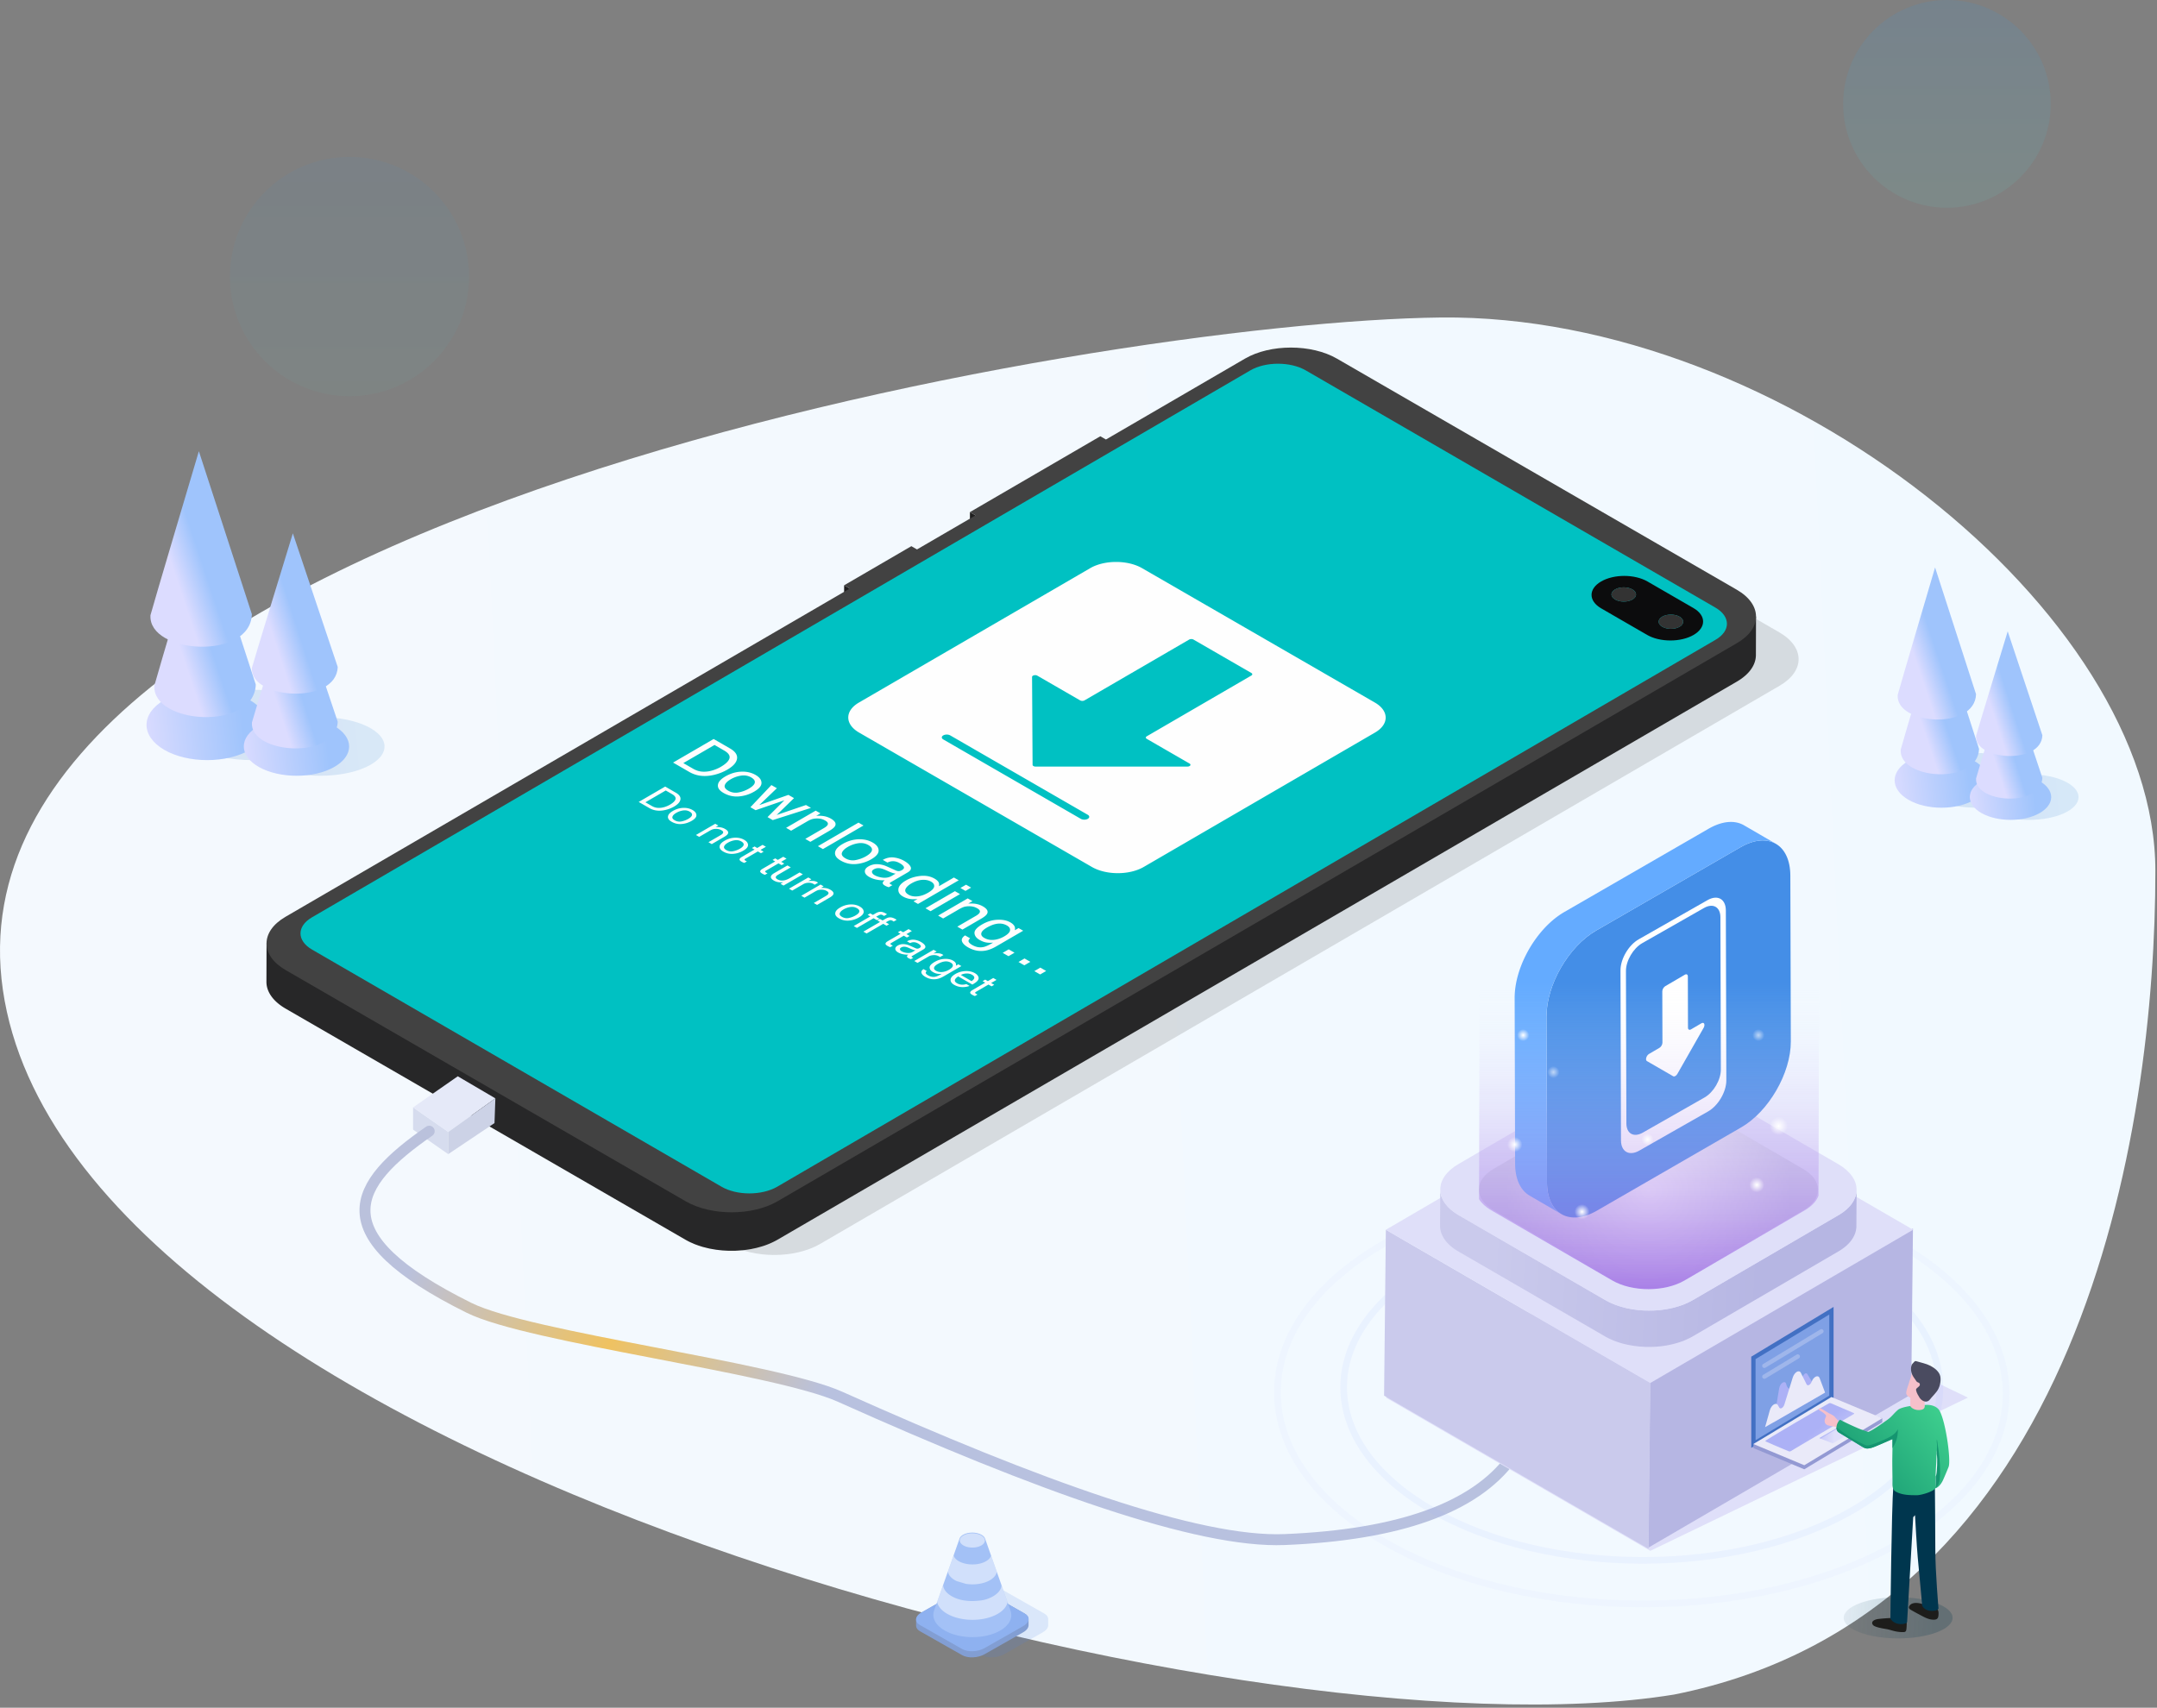 <svg width="591" height="468" xmlns="http://www.w3.org/2000/svg"><rect width="100%" height="100%" fill="#808080" stroke="none"/><defs><linearGradient x1="88.151%" y1="52.678%" x2="0%" y2="50%" id="a"><stop stop-color="#F4F9FE" offset="0%"/><stop stop-color="#F1F9FF" offset="100%"/></linearGradient><linearGradient x1="50%" y1="100%" x2="50%" y2="0%" id="b"><stop stop-color="#68E0CF" offset="0%"/><stop stop-color="#209CFF" offset="100%"/></linearGradient><linearGradient x1="50%" y1="100%" x2="50%" y2="0%" id="c"><stop stop-color="#68E0CF" offset="0%"/><stop stop-color="#209CFF" offset="100%"/></linearGradient><linearGradient x1="4.898%" y1="45.723%" x2="44.108%" y2="52.154%" id="d"><stop stop-color="#BAC1DC" offset="0%"/><stop stop-color="#EFC261" offset="49.569%"/><stop stop-color="#B8C1DF" offset="100%"/></linearGradient><linearGradient x1="12.068%" y1="48.778%" x2="77.194%" y2="50%" id="e"><stop stop-color="#CACAEC" offset="0%"/><stop stop-color="#B6B6E3" offset="100%"/></linearGradient><linearGradient x1="50%" y1="16.667%" x2="50%" y2="100%" id="g"><stop stop-color="#F2F9FF" stop-opacity="0" offset="0%"/><stop stop-color="#8F52E2" stop-opacity=".685" offset="100%"/></linearGradient><linearGradient x1="50%" y1="-82.969%" x2="50%" y2="46.174%" id="k"><stop stop-color="#BFBFD8" offset="0%"/><stop stop-color="#9399D3" offset="100%"/></linearGradient><linearGradient x1="46.626%" y1="49.985%" x2="-54.887%" y2="49.648%" id="l"><stop stop-color="#DFDFFB" offset="0%"/><stop stop-color="#ACB1F6" offset="100%"/></linearGradient><linearGradient x1="50.001%" y1="-180.922%" x2="50.001%" y2="121.427%" id="m"><stop stop-color="#DFDFFB" offset="0%"/><stop stop-color="#ACB1F6" offset="100%"/></linearGradient><linearGradient x1="125.883%" y1="97.835%" x2="57.057%" y2="54.456%" id="n"><stop stop-color="#DFDFFB" offset="0%"/><stop stop-color="#ACB1F6" offset="100%"/></linearGradient><linearGradient x1="138.932%" y1="50%" x2="17.286%" y2="52.25%" id="o"><stop stop-color="#00364E" stop-opacity="0" offset="0%"/><stop stop-color="#00364E" stop-opacity=".334" offset="100%"/></linearGradient><linearGradient x1="100%" y1="82.104%" x2="0%" y2="17.896%" id="p"><stop stop-color="#159570" offset="0%"/><stop stop-color="#3ECF8E" offset="100%"/></linearGradient><linearGradient x1="77.364%" y1="52.212%" x2="0%" y2="55.11%" id="q"><stop stop-color="#67A3DE" offset="0%"/><stop stop-color="#497AC7" offset="100%"/></linearGradient><linearGradient x1="77.364%" y1="52.402%" x2="0%" y2="55.549%" id="r"><stop stop-color="#67A3DE" offset="0%"/><stop stop-color="#497AC7" offset="100%"/></linearGradient><linearGradient x1="0%" y1="58.338%" x2="77.364%" y2="53.609%" id="s"><stop stop-color="#DCDCFF" offset="0%"/><stop stop-color="#9FC4FC" offset="100%"/></linearGradient><linearGradient x1="0%" y1="57.633%" x2="77.364%" y2="53.304%" id="t"><stop stop-color="#DCDCFF" offset="0%"/><stop stop-color="#9FC4FC" offset="100%"/></linearGradient><linearGradient x1="36.545%" y1="74.613%" x2="57.364%" y2="60.652%" id="u"><stop stop-color="#DCDCFF" offset="0%"/><stop stop-color="#9FC4FC" offset="100%"/></linearGradient><linearGradient x1="35.673%" y1="74.613%" x2="57.841%" y2="60.652%" id="v"><stop stop-color="#DCDCFF" offset="0%"/><stop stop-color="#9FC4FC" offset="100%"/></linearGradient><linearGradient x1="77.364%" y1="52.241%" x2="0%" y2="55.177%" id="w"><stop stop-color="#67A3DE" offset="0%"/><stop stop-color="#497AC7" offset="100%"/></linearGradient><linearGradient x1="77.364%" y1="52.433%" x2="0%" y2="55.622%" id="x"><stop stop-color="#67A3DE" offset="0%"/><stop stop-color="#497AC7" offset="100%"/></linearGradient><linearGradient x1="0%" y1="58.448%" x2="77.364%" y2="53.656%" id="y"><stop stop-color="#DCDCFF" offset="0%"/><stop stop-color="#9FC4FC" offset="100%"/></linearGradient><linearGradient x1="0%" y1="57.734%" x2="77.364%" y2="53.347%" id="z"><stop stop-color="#DCDCFF" offset="0%"/><stop stop-color="#9FC4FC" offset="100%"/></linearGradient><linearGradient x1="36.719%" y1="74.613%" x2="57.268%" y2="60.652%" id="A"><stop stop-color="#DCDCFF" offset="0%"/><stop stop-color="#9FC4FC" offset="100%"/></linearGradient><linearGradient x1="35.859%" y1="74.613%" x2="57.739%" y2="60.652%" id="B"><stop stop-color="#DCDCFF" offset="0%"/><stop stop-color="#9FC4FC" offset="100%"/></linearGradient><radialGradient cx="50%" cy="50%" fx="50%" fy="50%" r="70.288%" gradientTransform="matrix(.581 0 0 1 .21 0)" id="f"><stop stop-color="#FFF" offset="0%"/><stop stop-color="#CECEE8" offset="100%"/></radialGradient><radialGradient cx="50%" cy="50%" fx="50%" fy="50%" r="44.915%" gradientTransform="matrix(0 .999 -1 0 1 0)" id="h"><stop stop-color="#FFF" offset="0%"/><stop stop-color="#FFF" stop-opacity="0" offset="100%"/></radialGradient><radialGradient cx="50%" cy="50%" fx="50%" fy="50%" r="44.915%" gradientTransform="matrix(0 .999 -1 0 1 0)" id="i"><stop stop-color="#FFF" offset="0%"/><stop stop-color="#FFF" stop-opacity="0" offset="100%"/></radialGradient><radialGradient cx="50%" cy="50%" fx="50%" fy="50%" r="44.915%" gradientTransform="matrix(0 .999 -1 0 1 0)" id="j"><stop stop-color="#FFF" offset="0%"/><stop stop-color="#FFF" stop-opacity="0" offset="100%"/></radialGradient></defs><g fill="none" fill-rule="evenodd"><path d="M0 238.675c0 70.577 19.811 203.384 131.821 225.704 117.344 19.206 439.26-64.329 457.946-193.097C608.454 142.515 289.55 88.048 195.827 87.01 102.104 85.972 0 168.097 0 238.675z" fill="url(#a)" transform="matrix(-1 0 0 1 590.555 0)"/><ellipse fill="url(#b)" opacity=".05" cx="95.759" cy="75.79" rx="32.759" ry="32.79"/><ellipse fill="url(#c)" opacity=".1" cx="533.442" cy="28.467" rx="28.442" ry="28.467"/><path d="M287.197 445.318v-1.647h-.001c-.01-.553-.355-1.08-1.05-1.476l-11.59-6.579c-1.56-.885-4.283-.774-6.083.248l-10.609 6.022c-.987.561-1.488 1.28-1.485 1.96h-.003v1.758h.003c.032.531.376 1.036 1.049 1.418l11.59 6.58c1.559.884 4.282.773 6.082-.248l10.609-6.023c.997-.565 1.5-1.293 1.487-1.979v-.034z" fill="#4B83E8" opacity=".15"/><path d="M281.821 445.318v-1.647c-.01-.553-.355-1.08-1.05-1.476l-11.59-6.579c-1.56-.885-4.283-.774-6.083.248l-10.61 6.022c-.987.561-1.488 1.28-1.485 1.96h-.002v1.758h.003c.032.531.376 1.036 1.048 1.418l11.59 6.58c1.56.884 4.283.773 6.083-.248l10.609-6.023c.997-.565 1.5-1.293 1.487-1.979v-.034z" fill="#829ED3"/><path d="M277.257 447.395l-7.532 4.276c-1.8 1.022-4.523 1.134-6.083.248l-11.59-6.58c-1.558-.884-1.364-2.43.437-3.452l10.609-6.023c1.8-1.022 4.524-1.133 6.082-.248l11.59 6.58c1.434.813 1.384 2.186-.033 3.197" fill="#8EB1F0"/><path d="M270.678 423.834l-.737-2.092h-.008c-.108-.419-.441-.822-1.009-1.145-1.396-.793-3.653-.797-5.04-.01-.53.301-.854.673-.978 1.063l-6.97 19.71h.003c-.678 1.924.302 4.006 2.943 5.505 4.184 2.375 10.948 2.387 15.107.026 2.62-1.487 3.579-3.562 2.885-5.486l-5.47-15.511" fill="#A3C1F6"/><path d="M268.849 423.538c-1.338.76-3.513.755-4.859-.009s-1.353-1.999-.016-2.758c1.338-.76 3.514-.756 4.86.008 1.346.765 1.352 2 .015 2.759M268.604 438.617c1.288-.13 2.485-.587 3.49-1.156 1.14-.65 1.862-1.447 2.16-2.281.093-.247.147-.5.162-.752l.456 1.296 1.183 3.351c-.24 1.182-1.16 2.328-2.754 3.232-3.782 2.148-9.93 2.137-13.734-.024-1.621-.922-2.556-2.082-2.799-3.28l1.182-3.34.461-1.3c.013.256.067.509.157.759.302.849 1.036 1.658 2.2 2.32.998.566 2.19.989 3.461 1.16 1.755.24 2.715.183 4.375.015M264.63 434.045c2.262.36 4.783.039 6.555-.965 1.151-.656 1.794-1.488 1.927-2.345l-.75-2.134-.805-2.272c-.13.4-.406.782-.827 1.127a4.047 4.047 0 01-.601.41c-2.04 1.157-5.356 1.151-7.41-.014a4.376 4.376 0 01-.623-.427c-.421-.347-.697-.732-.83-1.13l-.804 2.27-.75 2.123c.135.863.79 1.709 1.958 2.372.138.079.28.153.428.223" fill="#FFF" opacity=".5"/><g><path fill="#1F1F1F" d="M267.295 141.234l-.03 10.546-1.543-.891.03-10.547zM232.828 161.289l-.03 10.547-1.543-.892.03-10.547z"/><path d="M487.53 173.302c6.997 4.045 7.03 10.572.083 14.613l-36.56 21.274-17.304 10.068-209.03 121.63c-6.95 4.043-18.204 4.046-25.2.001l-109.554-63.33c-6.993-4.043-7.03-10.572-.08-14.617l154.61-89.962-1.543-.892 18.421-10.719 1.543.892 16.046-9.336-1.544-.892 35.725-20.787 1.543.891 38.093-22.165c6.947-4.042 18.205-4.042 25.197 0l109.555 63.331z" fill="#323232" opacity=".15"/><path d="M350 96L73.03 258.51 73 269.058c-.008 2.66 1.75 5.323 5.268 7.357l109.554 63.332c.422.243.86.47 1.311.685.15.07.31.133.462.2.269.12.533.245.81.354.045.018.092.033.138.05.1.04.204.075.306.113.356.132.717.255 1.084.37.127.041.253.081.38.12.087.025.171.055.258.08.149.042.305.071.456.111.364.097.73.19 1.103.271.101.022.198.053.3.074.144.03.293.049.44.077.312.059.624.114.94.163.129.02.254.049.383.067.137.02.277.028.415.046.294.037.589.07.885.1.142.013.284.035.427.047.132.01.266.012.398.022.299.02.598.036.898.047.151.006.301.021.453.024.121.004.243-.002.364 0 .324.003.647 0 .97-.005.161-.004.324.003.484-.002.098-.004.194-.016.291-.02.399-.017.795-.046 1.19-.08.163-.013.328-.016.49-.032.08-.008.159-.02.24-.029.12-.013.24-.028.362-.043.416-.05.829-.109 1.24-.176.096-.016.194-.03.29-.047.045-.008.091-.013.136-.022.195-.035.382-.084.574-.123.333-.067.666-.133.992-.212.236-.057.465-.125.697-.188.31-.085.618-.168.921-.263.062-.02.128-.035.19-.055.371-.12.735-.25 1.093-.387.056-.02.11-.045.165-.067a20.383 20.383 0 001.46-.64c.413-.2.818-.408 1.205-.633l262.894-152.97.219-.13c.067-.041.128-.083.194-.124.11-.068.22-.137.326-.206.097-.064.19-.128.285-.193.101-.07.202-.14.301-.212a14.227 14.227 0 001.05-.85c.036-.032.075-.063.11-.095.03-.029.056-.058.087-.087.141-.134.277-.27.407-.406.042-.044.086-.088.126-.132.164-.177.319-.358.463-.54l.023-.026c.034-.043.062-.088.095-.132.085-.111.169-.223.246-.337.044-.064.085-.129.126-.193.067-.105.133-.209.194-.314.018-.03.038-.06.055-.09.024-.042.043-.084.066-.127a6.465 6.465 0 00.243-.492c.04-.09.077-.18.113-.269.017-.041.037-.082.052-.124.013-.036.023-.071.035-.107.03-.085.059-.171.085-.257a6.001 6.001 0 00.132-.495c.011-.047.025-.095.035-.143.007-.031.01-.062.015-.093a6.44 6.44 0 00.041-.266c.011-.078.022-.157.03-.235.01-.089.014-.179.02-.268.002-.052.01-.105.01-.158.002-.051.003-.104.003-.156l.03-10.547c0 .07-43.711-24.253-131.134-72.969z" fill="#272728"/><path d="M475.864 161.612c6.997 4.045 7.029 10.571.082 14.613l-36.56 21.274-17.304 10.068-209.03 121.63c-6.95 4.043-18.203 4.046-25.2.001l-109.554-63.33c-6.993-4.043-7.029-10.572-.079-14.617l154.609-89.962-1.543-.892 18.422-10.72 1.543.893 16.045-9.336-1.544-.892 35.726-20.787 1.543.891 38.093-22.165c6.947-4.042 18.204-4.042 25.196 0l109.555 63.331z" fill="#424242"/><path d="M357.78 101.509c-4.218-2.444-11.017-2.444-15.209 0L85.462 251.402c-4.19 2.444-4.169 6.394.05 8.838l112.18 64.974c4.222 2.446 11.017 2.443 15.237.016l257.108-149.893c4.192-2.444 4.17-6.395-.049-8.838l-112.207-64.99z" fill="#00C1C2"/><g fill="#FEFEFE"><path d="M200.01 205.102l-4.476-2.584-11.119 6.462 4.456 2.573c1.897 1.095 4.075 1.382 6.535.848a13.197 13.197 0 003.867-1.479c1.528-.887 2.407-1.834 2.637-2.833.25-1.113-.38-2.11-1.9-2.986m-12.782 4.018l8.545-4.965 2.63 1.518c1.194.69 1.682 1.412 1.463 2.168-.23.756-1.028 1.53-2.405 2.33-.36.21-.78.416-1.275.615-.832.336-1.62.549-2.358.638-.935.114-1.78.059-2.553-.16a6.358 6.358 0 01-1.403-.618l-2.644-1.526M207.039 212.38c-1.162-.672-2.5-.974-3.995-.904-1.495.07-2.925.501-4.288 1.294-1.27.737-1.96 1.515-2.05 2.33-.097.818.404 1.548 1.52 2.193 1.335.77 2.75 1.094 4.239.962a9.911 9.911 0 004.192-1.327c1.35-.785 2.015-1.593 1.985-2.41-.024-.823-.556-1.535-1.603-2.139m-7.51 4.305c-.818-.47-1.126-.987-.932-1.537.2-.553.732-1.076 1.595-1.577a7.989 7.989 0 012.858-1.01c1.01-.152 1.935.007 2.765.486.938.542 1.22 1.14.856 1.795-.24.413-.734.841-1.488 1.28a8.995 8.995 0 01-2.776 1.035 4.003 4.003 0 01-2.878-.472M222.198 221.403l-1.366-.79-8.03 2.729 4.754-4.62-1.538-.887-7.978 2.794 4.817-4.62-1.5-.865-5.751 6.07 1.424.823 7.882-2.717-4.613 4.604 1.424.822zM227.649 224.337a5.851 5.851 0 00-1.754-.652c-.643-.129-1.394-.166-2.253-.11l1.154-.672-1.302-.752-8.107 4.711 1.373.793 4.244-2.467c.532-.309.97-.527 1.326-.652.349-.129.775-.199 1.272-.229.617-.025 1.17.037 1.662.188.267.082.567.218.893.406.638.37.825.77.573 1.205-.158.262-.487.535-.982.822l-5.106 2.968 1.398.807 5.202-3.023c.81-.472 1.33-.906 1.545-1.29.39-.7.018-1.386-1.138-2.053M236.594 226.224l-1.373-.792-11.119 6.461 1.373.793zM239.14 230.913c-1.167-.675-2.5-.973-4.001-.907-1.495.07-2.925.502-4.288 1.294-1.27.737-1.958 1.515-2.05 2.33-.096.818.41 1.552 1.522 2.193 1.34.774 2.749 1.095 4.244.966a9.951 9.951 0 004.186-1.33c1.35-.786 2.014-1.593 1.984-2.41-.023-.824-.555-1.535-1.596-2.136m-7.517 4.302c-.817-.472-1.126-.988-.932-1.537.2-.553.733-1.077 1.595-1.578a7.995 7.995 0 012.858-1.01c1.01-.15 1.94.011 2.772.49.932.538 1.215 1.136.849 1.792-.232.416-.727.844-1.481 1.283a9.075 9.075 0 01-2.782 1.032 3.996 3.996 0 01-2.88-.472M247.722 235.912a7.403 7.403 0 00-2.773-.918c-1.019-.133-2.043.085-3.071.653l1.277.737c.476-.218.902-.34 1.284-.361.681-.056 1.388.125 2.103.538.619.357.984.693 1.107 1.006.122.314-.054.608-.517.877a2.124 2.124 0 01-.616.255c-.331.066-.668.018-1.025-.137l-2.463-1.105a6.98 6.98 0 00-2.619-.631 4.468 4.468 0 00-2.459.608c-.686.399-1.014.87-.986 1.408.023.542.414 1.033 1.167 1.468.632.365 1.34.619 2.13.766.79.148 1.509.196 2.152.148-.279.214-.45.402-.513.57-.125.318.055.613.527.886.192.11.351.195.485.25.122.056.326.13.6.214l1.002-.582c-.096-.041-.191-.081-.274-.122-.083-.04-.16-.077-.217-.11-.192-.111-.269-.207-.244-.288.032-.085.114-.17.253-.25l4.675-2.717c.768-.446 1.038-.944.806-1.497-.238-.557-.833-1.113-1.791-1.666m-8.111 3.915c-.396-.23-.627-.494-.692-.796-.059-.3.099-.561.492-.79.52-.302 1.118-.397 1.774-.29.389.062.867.22 1.435.468l.925.416c.287.129.599.25.931.36.338.108.637.186.911.219l-1.097.638c-.831.482-1.81.615-2.944.387-.676-.133-1.256-.336-1.735-.612M262.682 241.242l-1.322-.763-4.097 2.382c.074-.4.066-.712-.025-.941-.161-.394-.551-.774-1.171-1.131-1.124-.65-2.429-.896-3.892-.741-1.476.155-2.804.57-3.983 1.257-1.263.733-1.939 1.51-2.036 2.337-.098.826.307 1.5 1.214 2.024a5.738 5.738 0 001.83.667c.656.12 1.394.129 2.208.026l-1.122.652 1.238.715 11.158-6.484m-13.692 3.978c-.817-.472-1.113-.981-.9-1.534.214-.553.758-1.084 1.627-1.59 1.021-.592 2.006-.913 2.96-.972.954-.06 1.77.11 2.453.505.619.358.889.8.822 1.327-.073.53-.624 1.088-1.652 1.685-1.014.59-1.992.929-2.94 1.006-.954.08-1.738-.062-2.37-.427M266.085 243.25l-1.392-.803-1.547.9 1.391.803zM263.034 245.024l-1.392-.804-8.068 4.689 1.392.804zM269.302 248.386a5.851 5.851 0 00-1.754-.652c-.643-.13-1.394-.166-2.253-.111l1.154-.671-1.302-.752-8.107 4.71 1.373.794 4.244-2.466c.532-.31.97-.528 1.326-.653.35-.13.775-.2 1.278-.225.611-.03 1.165.033 1.656.185.267.08.567.217.893.405.638.369.831.774.573 1.205-.158.262-.487.535-.982.823l-5.106 2.967 1.398.807 5.202-3.023c.811-.471 1.331-.906 1.545-1.29.397-.697.018-1.386-1.138-2.053M276.837 252.78c-.938-.542-2.124-.785-3.555-.722-1.425.058-2.823.479-4.18 1.268-1.44.836-2.136 1.625-2.1 2.374.035.74.497 1.367 1.378 1.876.632.365 1.238.597 1.83.704a6.528 6.528 0 001.903.033c-1.09.656-1.96 1.058-2.583 1.198-1.06.24-2.112.059-3.16-.545-.664-.384-.997-.752-1.005-1.103 0-.228.156-.468.448-.718l-1.392-.804c-.76.523-1.044 1.073-.837 1.648.213.57.751 1.109 1.625 1.614 1.577.91 3.195 1.206 4.861.896.903-.17 1.868-.553 2.896-1.15l7.377-4.287-1.264-.73-1.022.594c.068-.351.06-.657-.018-.907-.168-.458-.565-.87-1.203-1.24m-7.18 4.24c-.626-.361-.889-.785-.784-1.275.106-.498.612-1.006 1.525-1.537.781-.454 1.504-.763 2.165-.933 1.26-.317 2.367-.2 3.324.354.645.372.928.815.854 1.338-.067.52-.605 1.076-1.607 1.659a7.316 7.316 0 01-2.088.822c-1.278.284-2.405.14-3.388-.428M277.971 261.085l-1.596-.922-1.649.959 1.596.92zM282.307 263.588l-1.596-.922-1.65.959 1.597.92zM286.642 266.09l-1.596-.921-1.65.959 1.597.92zM185.174 217.238l-2.918-1.685L175 219.77l2.911 1.68c1.232.713 2.658.897 4.26.55a8.637 8.637 0 002.522-.961c1.002-.583 1.577-1.2 1.72-1.851.168-.726-.243-1.375-1.239-1.95m-8.335 2.625l5.57-3.237 1.717.992c.78.449 1.093.918.956 1.41-.143.492-.669.997-1.569 1.52a7.229 7.229 0 01-.832.402 6.136 6.136 0 01-1.538.413c-.61.073-1.164.04-1.668-.103a4.17 4.17 0 01-.912-.402l-1.724-.995M189.764 221.99c-.76-.44-1.633-.635-2.613-.59-.973.04-1.907.323-2.795.84-.831.482-1.273.991-1.334 1.522-.067.534.26 1.01.988 1.43.875.505 1.792.712 2.765.627a6.521 6.521 0 002.739-.866c.881-.513 1.311-1.036 1.295-1.574-.022-.535-.368-.999-1.045-1.39m-4.904 2.805c-.536-.31-.735-.645-.603-1.003.125-.36.473-.704 1.031-1.028a5.206 5.206 0 011.874-.66c.654-.099 1.26.008 1.803.321.606.35.787.741.553 1.165-.151.272-.473.55-.968.837a5.97 5.97 0 01-1.817.678 2.61 2.61 0 01-1.873-.31M198.671 227.175a3.74 3.74 0 00-1.135-.427 5.8 5.8 0 00-1.471-.07l.755-.438-.849-.491-5.29 3.075.894.516 2.772-1.611c.342-.2.628-.343.863-.428a2.85 2.85 0 01.833-.143c.4-.02.763.022 1.076.12.178.053.376.145.587.267.414.239.537.5.373.78-.107.174-.316.355-.633.539l-3.337 1.939.907.524 3.394-1.972c.532-.31.874-.59 1.013-.841.258-.453.008-.9-.752-1.338M203.912 230.158c-.76-.44-1.633-.634-2.613-.59-.967.044-1.9.328-2.788.844-.83.483-1.28.988-1.34 1.519-.068.534.26 1.01.987 1.43a4.631 4.631 0 002.772.63 6.497 6.497 0 002.732-.87c.881-.512 1.311-1.035 1.295-1.573-.015-.531-.362-.996-1.045-1.39m-4.903 2.805c-.53-.306-.729-.641-.604-1.003.132-.357.48-.7 1.038-1.024a5.284 5.284 0 011.867-.664c.661-.096 1.26.007 1.803.32.606.35.793.746.56 1.169-.157.269-.474.55-.969.837a5.834 5.834 0 01-1.823.675 2.602 2.602 0 01-1.872-.31M209.854 232.052l-.907-.523-1.478.86-.72-.418-.73.424.721.417-3.5 2.034c-.338.196-.54.402-.603.608-.063.207.117.435.532.675.128.074.256.14.383.2.121.054.25.106.383.147l.704-.41a2.901 2.901 0 01-.185-.092l-.147-.077c-.166-.096-.262-.173-.294-.236-.058-.107 0-.214.183-.32l3.45-2.006.85.49.73-.424-.85-.49 1.478-.859M215.511 235.318l-.906-.523-1.479.86-.72-.418-.73.424.721.417-3.5 2.034c-.338.196-.54.402-.603.608-.062.207.117.436.532.675.128.074.256.14.383.2.122.055.25.106.383.147l.704-.41a2.65 2.65 0 01-.185-.092l-.147-.077c-.166-.096-.262-.173-.294-.236-.058-.107 0-.214.183-.32l3.45-2.006.85.49.73-.424-.85-.49 1.478-.859M219.977 239.61l-.894-.517-2.6 1.511c-.514.3-.984.498-1.397.605-.776.192-1.47.114-2.076-.236-.422-.243-.55-.5-.386-.774.088-.148.265-.303.532-.457l3.514-2.042-.913-.528-3.597 2.091c-.45.261-.74.512-.86.751-.24.45.017.892.758 1.32a3.57 3.57 0 001.638.461c.312.018.617.004.935-.048l-.793.446.85.49 5.29-3.074M223.96 241.776l-.083-.048c-.357-.206-.797-.313-1.319-.32-.527-.012-.91.018-1.157.081l.914-.53-.85-.49-5.29 3.073.894.516 3.045-1.769c.374-.218.825-.34 1.347-.369a2.622 2.622 0 011.478.346l.14.09.129.095.938-.546a2.92 2.92 0 01-.185-.129M227.53 243.837a3.73 3.73 0 00-1.136-.427 5.75 5.75 0 00-1.47-.07l.754-.439-.849-.49-5.29 3.074.894.516 2.772-1.61c.342-.2.628-.344.863-.429.23-.08.502-.129.833-.143.4-.019.763.022 1.076.121.178.052.37.14.587.266.415.24.537.501.373.781-.107.173-.316.354-.633.538l-3.337 1.94.907.523 3.394-1.972c.532-.31.875-.59 1.013-.84.252-.458.001-.904-.752-1.339M235.6 248.452c-.76-.439-1.634-.634-2.613-.59a6.061 6.061 0 00-2.796.841c-.83.482-1.273.991-1.334 1.522-.067.534.26 1.01.988 1.43a4.602 4.602 0 002.766.627 6.517 6.517 0 002.738-.866c.881-.513 1.311-1.036 1.295-1.574-.015-.53-.368-.999-1.045-1.39m-4.903 2.805c-.53-.306-.729-.64-.604-1.003.132-.357.473-.704 1.031-1.028a5.311 5.311 0 011.874-.66c.661-.096 1.26.007 1.803.321.607.35.793.744.56 1.168-.157.27-.48.546-.975.833a5.972 5.972 0 01-1.817.68 2.602 2.602 0 01-1.872-.31M242.668 250.314c-.594-.343-1.148-.487-1.663-.431-.287.033-.617.15-.998.357l-.831.483-.74-.427-.704.409.74.427-4.56 2.65.88.509 4.56-2.65.9.52.706-.41-.901-.52c.57-.331.958-.52 1.149-.57.19-.052.433-.001.708.158l.114.074c.039.022.103.066.192.125l.812-.472a3.183 3.183 0 00-.192-.125l-.172-.107M245.317 251.844c-.594-.343-1.148-.487-1.663-.431-.287.032-.617.15-.998.356l-.83.483-.74-.427-.705.41.74.426-4.56 2.651.881.508 4.56-2.65.9.52.705-.409-.9-.52c.57-.331.957-.52 1.148-.57.191-.052.433 0 .708.158l.114.074c.04.022.103.066.192.125l.812-.472c-.07-.048-.134-.092-.192-.125l-.172-.107M249.841 255.139l-.9-.52-1.478.859-.722-.416-.729.424.721.416-3.5 2.035c-.337.195-.546.398-.602.608-.063.207.11.43.532.675.127.074.255.14.376.195.128.059.25.107.39.15l.704-.408c-.077-.037-.14-.066-.192-.096l-.147-.077c-.16-.092-.255-.17-.288-.232-.064-.111-.007-.218.177-.325l3.45-2.005.856.494.73-.424-.856-.494 1.478-.86M252.327 258.14a4.876 4.876 0 00-1.804-.601c-.669-.085-1.336.059-2.009.428l.836.483c.312-.144.585-.221.84-.236.445-.037.904.08 1.37.35.403.232.646.453.723.66.077.199-.036.39-.34.567a1.332 1.332 0 01-.4.166 1.055 1.055 0 01-.663-.088l-1.607-.723a4.57 4.57 0 00-1.715-.41 2.909 2.909 0 00-1.601.399c-.444.258-.665.564-.65.918.02.35.277.675.769.959a4.45 4.45 0 001.39.5c.516.093.98.126 1.407.093-.191.14-.298.262-.342.376-.075.207.04.398.347.575.128.074.23.126.307.162.089.036.223.084.395.14l.66-.384-.186-.077-.14-.074c-.121-.07-.172-.129-.154-.184.019-.056.076-.11.165-.163l3.05-1.773c.496-.287.672-.619.524-.977-.155-.36-.545-.726-1.171-1.087m-5.287 2.555c-.262-.152-.41-.325-.455-.52-.04-.192.068-.365.328-.516.337-.196.724-.258 1.15-.188.262.04.569.143.939.306l.605.27c.186.085.39.166.606.239.217.066.415.114.6.14l-.717.416c-.546.317-1.188.402-1.927.254a3.786 3.786 0 01-1.13-.4M258.297 261.6l-.083-.047c-.358-.206-.797-.313-1.319-.321-.528-.011-.917.015-1.164.078l.913-.531-.849-.49-5.29 3.074.894.516 3.044-1.77c.375-.217.826-.338 1.354-.364a2.61 2.61 0 011.478.346l.141.089.128.096.94-.546a2.738 2.738 0 01-.187-.13M261.126 263.256c-.613-.354-1.39-.51-2.32-.472-.928.037-1.836.314-2.725.83-.94.545-1.394 1.06-1.372 1.544.028.487.323.892.898 1.224.415.24.81.395 1.193.46a4.37 4.37 0 001.247.023c-.717.43-1.282.686-1.688.78-.693.16-1.381.042-2.065-.352-.434-.251-.645-.491-.652-.723-.001-.147.1-.302.296-.468l-.907-.523c-.5.342-.683.7-.547 1.072.129.376.48.726 1.056 1.058 1.028.594 2.085.785 3.172.583.585-.111 1.22-.362 1.892-.752l4.809-2.795-.83-.48-.667.388c.05-.228.043-.424-.01-.586-.103-.302-.365-.571-.78-.811m-4.687 2.768c-.41-.236-.576-.515-.508-.836.068-.321.397-.653.994-1 .507-.294.983-.497 1.415-.608.82-.21 1.54-.132 2.165.229.422.243.608.535.559.874-.05.339-.397.696-1.057 1.08-.431.25-.882.43-1.352.534-.833.188-1.578.096-2.216-.273M267.134 266.702c-.747-.43-1.607-.627-2.6-.582a5.913 5.913 0 00-2.764.8c-.862.501-1.305 1.024-1.321 1.566-.022.546.292 1.007.95 1.386.268.155.542.277.81.373.485.177.995.265 1.535.27a5.68 5.68 0 001.018-.09c.375-.062.668-.144.883-.247l-.875-.505c-.298.1-.622.155-.953.17a2.863 2.863 0 01-1.574-.373c-.492-.283-.697-.593-.61-.917.087-.325.39-.649.917-.97l3.869 2.234c.534-.31.895-.549 1.09-.723.292-.243.488-.49.576-.748.094-.269.054-.556-.12-.863-.173-.305-.454-.563-.831-.78m-3.86.482c.469-.258.99-.39 1.569-.402.567-.01 1.05.1 1.459.336.569.328.768.685.579 1.076-.1.206-.328.435-.677.682l-2.93-1.692M273.043 268.534l-.9-.52-1.478.86-.722-.416-.729.424.721.416-3.5 2.035c-.337.195-.546.398-.602.608-.063.207.11.43.532.675.127.073.255.14.376.195.128.059.25.107.383.147l.704-.41c-.07-.032-.134-.061-.185-.091l-.147-.077c-.16-.092-.255-.17-.288-.232-.064-.111-.007-.218.177-.325l3.45-2.005.85.49.73-.424-.85-.49 1.478-.86M376.703 192.532l-63.789-36.83c-3.933-2.27-10.297-2.27-14.204 0l-63.375 36.83c-3.907 2.27-3.886 5.957.046 8.228l63.79 36.829c3.933 2.27 10.29 2.267 14.198-.004l63.374-36.83c3.907-2.27 3.893-5.952-.04-8.223m-93.536 17.407c-.153-.088-.248-.21-.248-.347l-.142-24.074c.003-.44.913-.657 1.45-.347l11.721 6.768c.332.19.867.192 1.197 0l28.671-16.662c.33-.192.864-.192 1.196 0l15.853 9.153c.332.19.334.5.004.693l-28.67 16.66c-.33.193-.329.503.003.695l11.722 6.768c.536.309.164.836-.6.836h-41.556c-.236 0-.447-.054-.6-.143m-24.713-7.292c-.536-.31-.539-.803-.006-1.113.526-.306 1.38-.306 1.915.004l37.676 21.752c.53.306.54.804.013 1.11-.533.309-1.392.305-1.922 0l-37.676-21.753"/></g><path d="M463.983 166.629l-12.586-7.276c-3.51-2.029-9.192-2.044-12.709.002-3.488 2.03-3.502 5.326.037 7.371l12.586 7.276c3.51 2.03 9.226 2.03 12.714 0 3.487-2.03 3.497-5.327-.042-7.373m-8.54 5.132c-1.315-.761-1.326-1.999-.015-2.762 1.311-.763 3.445-.76 4.76 0 1.32.763 1.328 1.998.016 2.762-1.31.762-3.441.762-4.76 0m-12.92-7.469c-1.32-.763-1.328-1.998-.016-2.762 1.311-.762 3.44-.762 4.761 0 1.32.764 1.327 1.999.016 2.762-1.312.763-3.441.763-4.762 0" fill="#0C0C0D"/><path d="M460.189 169c-1.316-.762-3.45-.764-4.761 0-1.312.762-1.3 2 .015 2.76 1.32.763 3.45.763 4.761 0 1.312-.763 1.305-1.998-.015-2.76m-12.92-7.47c-1.32-.763-3.45-.763-4.761 0-1.312.763-1.305 1.999.015 2.761 1.32.764 3.45.764 4.761.001 1.312-.763 1.305-1.999-.015-2.762" fill="#333"/></g><g><path fill="#D6DCEE" d="M113.182 303.47v6.1l9.658 6.744v-6.106z"/><path fill="#E5E9F8" d="M125.424 294.953l-12.242 8.525 9.658 6.745 12.89-9.22z"/><path fill="#CCD2E6" d="M122.834 310.213v6.06l12.655-8.492.24-6.777z"/></g><path d="M413.995 399.705c-10.006 13.53-30.683 20.932-62.03 22.207-23.625.96-67.243-14.652-121.734-39.112-18.041-8.098-85.146-16.185-101.696-24.385-40.508-20.07-31.917-33.885-10.937-48.415" stroke="url(#d)" stroke-width="3" stroke-linecap="round" stroke-linejoin="round"/><g><g transform="translate(350 225)"><path fill="#DFDFF9" d="M189.185 158.007l-87.002 41.991-72.472-41.99 72.002-41.992z"/><path d="M157.404 121.891c32.003 18.467 32.171 48.408.376 66.875-31.794 18.467-83.512 18.467-115.516 0-32.003-18.466-32.17-48.407-.376-66.874 31.795-18.467 83.513-18.467 115.516 0" stroke="#97ADFF" stroke-width="1.815" opacity=".1"/><path d="M170.198 115.898c39.114 22.57 39.32 59.165.46 81.736-38.86 22.57-102.072 22.571-141.187 0-39.115-22.57-39.32-59.164-.46-81.735 38.86-22.57 102.072-22.571 141.187 0" stroke="#97ADFF" stroke-width="1.815" opacity=".05"/><path fill="#B6B6E3" d="M174.136 111.67l-.484 45.464-72.002 41.992.484-45.464z"/><path fill="#CACAEC" d="M102.183 153.998l-.484 45.464-72.472-41.99.484-45.464z"/><path fill="#DFDFF9" d="M174.185 112.007l-72.002 41.991-72.472-41.99 72.002-41.992z"/><path d="M44.568 110.922c-.007 2.544 1.666 5.092 5.015 7.033l40.175 23.277c.4.232.817.449 1.245.653.143.068.294.127.44.192.253.113.503.23.765.334.045.018.092.033.137.05.097.038.197.072.295.109.339.125.683.243 1.033.353.12.038.238.076.358.112.08.024.159.052.24.075.342.098.69.186 1.04.27.074.018.148.033.222.05.17.04.339.08.51.116.14.029.283.047.422.074.3.057.6.11.903.157.12.02.238.046.36.063.132.019.266.028.398.045.283.036.565.067.85.095.135.013.268.034.404.045.126.01.254.012.38.02.287.02.574.036.863.047.143.006.287.02.431.023.062.002.125 0 .188 0 .053-.001.105-.002.158-.001.311.004.621 0 .932-.005h.202c.087 0 .174.001.26-.002.157-.005.314-.016.47-.024l.256-.012c.388-.024.775-.052 1.16-.09.074-.007.146-.018.22-.026l.344-.041a27.6 27.6 0 001.177-.168c.096-.015.192-.029.287-.045.046-.009.093-.014.14-.023.184-.033.363-.08.547-.117.314-.064.63-.127.938-.202.226-.055.446-.12.668-.18.294-.08.588-.16.875-.25.062-.02.126-.035.188-.055.35-.114.693-.236 1.032-.365l.143-.06a21.062 21.062 0 001.4-.613h.001c.392-.19.778-.39 1.146-.604l39.91-23.276c.07-.04.14-.081.208-.123.064-.038.123-.079.185-.118a13.092 13.092 0 00.58-.38 12.92 12.92 0 00.54-.393c.09-.07.18-.139.267-.21.08-.064.157-.13.234-.195.083-.071.165-.142.245-.215.033-.03.069-.058.101-.088.03-.028.056-.057.085-.085a9.97 9.97 0 00.385-.385c.041-.043.084-.085.124-.13a9.23 9.23 0 00.442-.516l.018-.022c.031-.04.058-.08.088-.12.083-.11.164-.22.24-.33.042-.062.08-.123.12-.185.064-.1.127-.2.185-.301.016-.028.035-.055.051-.083.023-.04.042-.082.064-.124a7.2 7.2 0 00.232-.472c.038-.085.074-.171.108-.258.015-.039.034-.077.049-.116.013-.034.022-.07.035-.104a6.832 6.832 0 00.147-.472c.022-.083.041-.166.06-.249.01-.045.024-.09.033-.135.006-.03.008-.06.014-.09.015-.086.028-.171.04-.257.01-.074.02-.148.028-.223a5.27 5.27 0 00.018-.258c.003-.05.01-.1.011-.15l.002-.15.054-9.932c0 .093-.007.186-.013.28a5.56 5.56 0 01-.018.256c-.007.075-.018.15-.028.225-.012.085-.024.17-.04.255a6.556 6.556 0 01-.107.474c-.02.075-.043.151-.067.226a5.74 5.74 0 01-.164.467 5.923 5.923 0 01-.208.473 8.621 8.621 0 01-.247.463 8.143 8.143 0 01-.185.302c-.04.061-.078.123-.12.184-.075.11-.157.22-.24.33-.036.047-.07.096-.107.143a9.352 9.352 0 01-.44.516c-.04.044-.084.087-.125.13-.123.13-.251.258-.385.385a12.303 12.303 0 01-.431.388c-.077.065-.154.13-.234.195a12.657 12.657 0 01-.519.4c-.094.068-.19.135-.288.202-.089.062-.178.124-.271.185-.1.066-.204.13-.308.196-.13.08-.258.162-.394.241l-39.91 23.276c-.368.214-.754.413-1.146.604-.103.05-.208.098-.312.147-.355.165-.717.321-1.09.467-.047.019-.094.04-.142.058-.398.152-.807.29-1.22.42-.287.09-.581.17-.875.25-.222.061-.442.126-.668.181-.309.075-.624.137-.938.201-.23.047-.455.1-.687.14-.095.017-.191.03-.287.046-.39.064-.783.12-1.178.167-.114.014-.228.03-.343.041-.458.05-.917.089-1.38.116l-.256.013c-.31.016-.621.02-.932.026-.31.006-.621.008-.932.005-.26-.004-.519-.012-.778-.022a27.909 27.909 0 01-1.647-.112 28.018 28.018 0 01-1.608-.203c-.302-.047-.602-.1-.9-.158-.314-.06-.627-.118-.935-.19l-.22-.049c-.434-.104-.86-.22-1.28-.345a22.234 22.234 0 01-1.392-.466c-.098-.036-.198-.07-.295-.108-.308-.12-.605-.252-.902-.385-.146-.065-.297-.124-.44-.192-.428-.204-.845-.42-1.246-.652l-40.174-23.277c-3.35-1.94-5.022-4.489-5.014-7.032l-.055 9.953z" fill="url(#e)"/><path d="M153.675 94.034c6.656 3.856 6.69 10.11.075 13.97l-39.91 23.275c-6.613 3.856-17.372 3.856-24.028 0l-40.174-23.277c-6.656-3.857-6.691-10.111-.079-13.968l39.91-23.275c6.616-3.859 17.376-3.859 24.032-.002l40.174 23.277z" fill="#DFDFF9"/><path d="M91.728 76.368l-32.512 18.96c-5.387 3.142-5.358 8.238.064 11.38l32.727 18.961c5.422 3.142 14.188 3.142 19.575 0l32.512-18.96c5.39-3.144 5.36-8.239-.062-11.38l-32.727-18.963c-2.71-1.57-6.257-2.356-9.8-2.356-3.543 0-7.082.786-9.777 2.358" fill="url(#f)"/><path d="M126.876 7.188c7.522-4.342 13.638-.857 13.662 7.785l.13 45.462c.024 8.64-6.053 19.166-13.575 23.508l-39.568 22.843c-7.52 4.34-13.638.855-13.663-7.786l-.129-45.462c-.024-8.642 6.054-19.166 13.574-23.508l39.569-22.842z" fill="#448EE7"/><path d="M127.667 6.76c.187-.096.373-.188.557-.273l.068-.032c.206-.095.411-.183.615-.265l.12-.048c.2-.08.399-.153.595-.22l.06-.02c.188-.064.374-.12.56-.174l.09-.026c.147-.04.292-.074.437-.109.067-.015.136-.034.203-.049a10.6 10.6 0 01.615-.114l.02-.003c.188-.028.372-.05.555-.067l.181-.013a8.812 8.812 0 01.565-.024c.135-.002.268 0 .4.006.047.001.094.002.14.005.172.01.341.024.509.045l.105.015a7.339 7.339 0 01.99.204l.03.008a6.74 6.74 0 01.941.353c.03.015.063.028.093.042.153.074.304.152.45.237l-8.733-5.074a6.33 6.33 0 00-.45-.237c-.03-.015-.062-.028-.093-.042-.071-.033-.142-.068-.215-.098-.048-.02-.097-.037-.145-.056l-.122-.047a6.724 6.724 0 00-.452-.15l-.007-.002-.03-.008a7.03 7.03 0 00-.587-.138l-.14-.029c-.087-.015-.176-.026-.264-.038l-.104-.015a7.544 7.544 0 00-.455-.043c-.018-.001-.036 0-.054-.002l-.14-.005a8.296 8.296 0 00-.573-.003c-.045.002-.09 0-.135.003-.084.004-.171.012-.257.019-.06.004-.12.007-.182.013a9.524 9.524 0 00-.553.067l-.02.002h-.003c-.202.032-.407.07-.613.115-.067.014-.135.033-.203.049-.127.03-.254.058-.382.093l-.055.016-.09.026c-.186.052-.372.11-.56.173l-.06.02a13.672 13.672 0 00-.715.268l-.124.05c-.163.067-.327.14-.492.215l-.067.032a16.633 16.633 0 00-.72.357c-.209.11-.418.223-.629.344L78.574 24.956c-.22.126-.437.259-.653.396a19.795 19.795 0 00-.648.428l-.241.169a21.167 21.167 0 00-1.047.788l-.227.181c-.15.124-.3.25-.448.379l-.166.141c-.202.177-.403.358-.601.544l-.123.117c-.132.126-.265.251-.396.38-.02.02-.037.04-.056.058-.235.233-.467.47-.695.713l-.036.039c-.216.231-.43.468-.64.708l-.06.067c-.083.095-.162.192-.243.288-.087.102-.174.203-.26.307-.105.126-.207.255-.31.384l-.248.31c-.014.02-.03.038-.045.057-.025.032-.048.066-.073.099-.258.336-.511.679-.757 1.027-.025.035-.052.068-.076.103l-.033.05c-.236.337-.466.68-.69 1.028-.02.033-.044.065-.065.098-.032.05-.061.102-.093.152a34.2 34.2 0 00-.529.866c-.027.045-.056.089-.082.134l-.029.052c-.194.334-.382.672-.565 1.013-.014.028-.03.054-.045.082-.03.056-.056.113-.086.169-.142.272-.28.545-.415.82-.028.057-.058.112-.086.17-.016.033-.03.068-.047.101-.166.347-.326.696-.48 1.047l-.014.033c-.1.232-.198.465-.292.698l-.076.19-.132.333-.09.245-.09.24c-.077.212-.153.426-.225.64l-.045.129-.01.031c-.084.25-.163.5-.238.75-.022.07-.041.141-.062.212-.042.142-.085.284-.124.426l-.036.137c-.032.117-.062.235-.092.352a27.26 27.26 0 00-.199.825c-.018.083-.039.166-.056.249-.013.059-.022.117-.034.176-.037.178-.07.356-.103.533l-.066.37c-.03.184-.057.367-.083.55-.012.086-.028.173-.039.259-.005.036-.008.072-.012.109l-.029.25a21.32 21.32 0 00-.107 1.32l-.012.238c-.009.25-.015.5-.014.748l.13 45.462c.011 4.293 1.527 7.313 3.972 8.733l8.733 5.075c-2.445-1.42-3.96-4.44-3.973-8.733l-.129-45.462c0-.248.005-.498.014-.748.003-.08.008-.16.012-.238a20.002 20.002 0 01.107-1.32l.029-.25c.015-.123.034-.246.051-.37.026-.182.053-.364.083-.547.02-.124.044-.248.066-.371a24.522 24.522 0 01.392-1.784 26.707 26.707 0 01.252-.916l.061-.21c.08-.26.162-.522.25-.782l.043-.127c.073-.214.149-.428.227-.642l.089-.24c.072-.193.146-.385.222-.577l.076-.19a32.157 32.157 0 01.786-1.778l.133-.272c.134-.274.273-.547.415-.819l.132-.252c.182-.34.37-.678.564-1.012l.112-.187c.171-.291.348-.58.528-.865.053-.084.105-.168.159-.25.224-.348.453-.692.689-1.03l.109-.151c.246-.349.499-.691.757-1.027l.119-.157c.08-.103.164-.205.246-.308.103-.13.206-.259.311-.386.086-.103.173-.204.26-.306.1-.12.2-.239.303-.356.21-.24.423-.475.639-.706l.037-.04a27.811 27.811 0 011.146-1.15l.124-.119c.199-.185.4-.366.601-.543.055-.049.111-.095.167-.142.148-.128.297-.254.447-.378l.227-.182a23.392 23.392 0 011.047-.788l.241-.169c.146-.1.292-.196.439-.292l.209-.136c.216-.137.434-.27.653-.396l39.569-22.842c.21-.122.42-.235.628-.344l.163-.085" fill="#64ABFF"/><path d="M117.849 21.677L98.986 32.42c-2.763 1.573-4.995 5.386-4.986 8.517l.134 46.565c.009 3.132 2.255 4.395 5.019 2.82l18.862-10.742c2.762-1.573 4.994-5.386 4.985-8.518l-.026-8.906-.086-29.942-.022-7.717c-.01-3.13-2.255-4.393-5.017-2.82m-17.734 63.715c-2.479 1.411-4.493.277-4.5-2.53l-.121-41.76c-.008-2.807 1.993-6.227 4.471-7.639l16.914-9.632c2.477-1.41 4.492-.278 4.5 2.53l.02 6.701.086 29.943.014 5.115c.008 2.807-1.994 6.228-4.47 7.64l-16.914 9.632m11.522-43.279l-5.369 3.142c-.449.262-.813.902-.812 1.425l.04 14.044c.001.523-.364 1.162-.813 1.425l-2.868 1.678c-.727.426-1.088 1.66-.572 1.958l7.206 4.162c.16.091.37.061.578-.06.208-.123.416-.337.574-.614l7.16-12.567c.512-.9.146-1.709-.58-1.284l-2.868 1.678c-.45.264-.818.052-.82-.47l-.038-14.045c-.002-.522-.367-.736-.818-.472" fill="#FFF"/><path d="M148.434 27.353l-.162 71.815-.008 3.499c-.546 1.466-1.793 2.855-3.74 3.995l-32.95 19.234c-5.463 3.19-14.342 3.19-19.839 0l-33.173-19.234c-1.528-.891-2.629-1.929-3.312-3.035l.009-5.548.162-67.176 93.013-3.55z" fill="url(#g)"/><ellipse fill="url(#h)" cx="137.332" cy="83.583" rx="2.763" ry="2.766"/><ellipse fill="url(#i)" cx="131.346" cy="99.718" rx="2.302" ry="2.305"/><ellipse fill="url(#i)" cx="65.039" cy="88.654" rx="2.302" ry="2.305"/><ellipse fill="url(#j)" opacity=".6" cx="75.63" cy="68.832" rx="1.842" ry="1.844"/><ellipse fill="url(#j)" cx="67.342" cy="58.69" rx="1.842" ry="1.844"/><ellipse fill="url(#j)" opacity=".6" cx="131.806" cy="58.69" rx="1.842" ry="1.844"/><ellipse fill="url(#i)" cx="83.458" cy="107.094" rx="2.302" ry="2.305"/><ellipse fill="url(#j)" cx="101.416" cy="87.271" rx="1.842" ry="1.844"/></g><path stroke="#4270C3" stroke-width="1.18" fill="#7FA0E5" d="M480.417 372.125l.009 23.608 21.367-12.927v-23.605z"/><path fill="url(#k)" d="M.426 36.733v1.106l13.932 5.82 21.373-12.882v-1.114L21.795 24.96z" transform="translate(480 359)"/><path fill="#EAEAF9" d="M480.425 395.73l13.936 5.814 21.37-12.882-13.936-5.817z"/><path d="M23.712 32.062c-1.685.992-3.376 1.979-5.067 2.968-.074.043-.06.114.034.15 1.107.444 2.215.88 3.32 1.317.095.034.233.028.307-.017 1.668-.98 3.336-1.967 5.005-2.951.07-.045.059-.114-.031-.148-1.091-.438-2.176-.887-3.267-1.33a.338.338 0 00-.14-.029.32.32 0 00-.161.04" fill="url(#l)" transform="translate(480 359)"/><path d="M23.712 32.062c-1.691.992-3.376 1.979-5.067 2.968-.074.043-.06.114.034.15.053.02.076.032.132.058 1.64-.967 3.283-1.928 4.912-2.889a.417.417 0 01.304-.014c1.049.43 2.094.853 3.134 1.28.057-.04.085-.052.15-.086.07-.045.059-.114-.031-.148-1.091-.446-2.176-.89-3.267-1.33a.338.338 0 00-.14-.029.32.32 0 00-.161.04" fill="url(#m)" transform="translate(480 359)"/><path d="M21.102 25.58C15.311 28.906 9.52 32.241 3.807 35.76c-.135.08-.11.214.057.294 2.065.912 4.14 1.8 6.22 2.652.174.071.436.06.574-.026 5.746-3.434 11.526-6.771 17.278-10.174.141-.083.113-.205-.056-.28-2.069-.886-4.134-1.773-6.206-2.657a.754.754 0 00-.282-.051c-.11 0-.217.02-.29.062" fill="url(#n)" transform="translate(480 359)"/><path d="M485.929 389.816l1.545-9.322c.252-1.522 1.698-2.366 1.948-1.137.387 1.907 2.295 1.633 3.539-.508l1.095-1.886c.355-.61.892-.804 1.132-.41l3.535 5.817-12.794 7.446z" fill="#ACB1F6"/><path d="M500.06 381.636l-16.44 9.472 1.288-4.594c.416-1.485 1.72-2.32 2.225-1.429l.37.652c.316.556 1.121.064 1.407-.859l2.285-7.37c.458-1.479 1.76-2.237 2.226-1.296l1.565 3.152c.28.564 1.045.176 1.379-.7.549-1.436 1.817-2.009 2.2-.993l1.495 3.965z" fill="#EAEAF9"/><path d="M483.411 374.303l15.654-9.465-15.654 9.465zM483.411 377.276l9.161-5.54-9.16 5.54z" stroke="#EAEAF9" stroke-width="1.18" fill="#7FA0E5" opacity=".3" stroke-linecap="round" stroke-linejoin="round"/><g><path d="M14.924 64.72C6.682 64.72 0 67.245 0 70.357c0 3.113 6.682 5.636 14.924 5.636 8.243 0 14.924-2.523 14.924-5.636 0-3.112-6.681-5.635-14.924-5.635z" fill="url(#o)" opacity=".67" transform="matrix(-1 0 0 1 535 373)"/><path d="M531.062 443.063c-.152.749-.809.836-1.476.802-1.41-.07-2.646-.852-3.878-1.5a56.01 56.01 0 01-1.826-1.001c-.603-.34-1.182-.63-.64-1.385.735-1.021 2.654-.74 3.662-.312.618.259 1.258.462 1.878.715.574.236 1.748.247 2.133.762.321.442.247 1.419.147 1.92M518.572 443.404c.515 0 1.033.05 1.54.143.468.088.917.26 1.363.375.301.07.659.318.833.582.153.237.114.6.106.873-.017.419-.034.863-.103 1.269-.083.472-.324.605-.75.627-.881.034-1.868-.104-2.715-.323-.687-.178-1.355-.409-2.053-.518-.423-.07-2.955-.445-3.531-1.027-.485-.484-.532-1.264.917-1.644.595-.154 3.404-.357 4.393-.357" fill="#1D1D1B"/><path d="M530.142 407.114s.122 12.438.122 17.852c.003 5.617.867 15.845.867 15.845s-.122.434-.917.571c-1.14.192-2.656.144-3.537-1.263 0 0-.989-10.752-1.238-13.389-.25-2.645-.74-11.503-.74-11.503l-.498.565-1.67 28.722s-.02.242-.468.386c-.978.307-2.97.433-4.111-1.326 0 0 .307-29.858.806-36.46h11.384z" fill="#00364E"/><path d="M498.375 386.07a.736.736 0 00-.094.16c.1.152.277.285.43.372.41.236 1.73 1.066 1.617 1.502-.056.203-.17.389-.241.6-.155.428-.23.827-.033 1.252.254.543.8.681 1.324.78.51.098.972.149 1.454.298.28.081.526.202.775-.006.183-.155.327-.551.341-.788.042-.762-.764-1.356-1.177-1.888-.4-.512-1.12-.765-1.67-1.072-.435-.248-1.804-1.128-2.26-1.303-.206-.079-.35-.045-.466.093M523.046 378.958c-.225.825-.632 1.714-.743 2.572-.152 1.154 1.117 1.292 1.117 1.666 0 1.137-.095 3.903.246 3.928.576.057 3.091.127 3.62-.093.153-.059.03-2.842.03-3.39 0-.769.275-1.556.322-2.325.094-1.567.29-3.385-.493-4.814-.518-.946-1.823-1.117-2.726-.692-.595.278-.612.512-.728 1.077-.147.715-.452 1.368-.645 2.071" fill="#F6C0CA"/><path d="M530.874 381.014c.673-1.055 1.016-2.732.723-3.945-.302-1.244-1.648-2.254-2.715-2.797-1.213-.61-2.52-.836-3.75-1.216-.449-.132-.468-.034-.817.335-.202.22-.421.422-.538.703-.249.611-.216 1.413-.05 2.055.172.672.546 1.232.962 1.792.163.22.332.552.515.732.188.185.607.191.742.45.352.661-.47 1.002-.786 1.348-.2.225-.21.312-.136.653.155.68.579 1.348.942 1.941.351.566 1.102 1.075 1.786 1.033.729-.045 1.044-.605 1.474-1.112.537-.635 1.2-1.274 1.648-1.972" fill="#4A4B60"/><path d="M4.466 27.42c-.055-1.23-.053-2.412-.288-3.6-.003.028.014.093 0 .116-.29.433-.011 8.48-.03 9.046-.014.4.384 1.419.476 1.83-.936-.29-1.7-1.512-2.058-2.336a123.31 123.31 0 01-1.457-3.45C.333 27.09 2.13 14.813 3.992 13.06c.565-.535 1.657-1.216 3.66-1.025-.084.887.249 1.292 1.434 1.382 1.116.076 2.177-.461 2.507-1.1 0 0 2.568.346 3.393 1.055 1.285 1.106 1.59 1.81 2.972 2.78.845.594 3.543 2.583 5.08 3.245.41-.034 1.582-.518 1.85-.594.67-.183 4.693-2.006 5.936-2.732.992.79 1.485 2.797.31 3.523-1.182.731-5.362 3.247-6.165 3.754-1.128.709-1.457.726-2.67.444-.956-.22-5.014-2.1-5.828-2.417-.04.763.06 5.099.06 6.027 0 1.793-.044 3.591-.058 5.383-.008 1.132.186 2.406-.947 3.017-1.78.951-3.772.957-5.8.957-1.113 0-5.385-1.188-5.169-2.392.277-1.517-.022-5.403-.091-6.948z" fill="url(#p)" transform="matrix(-1 0 0 1 535 373)"/><path d="M518.53 396.87c.7-1.137 1.512-2.623 1.476-5.212-.449.951-1.357 1.74-2.734 2.403-1.083.526-3.451 1.54-4.612 1.869-1.404.402-1.379.154-2.637-.411-2.465-1.106-4.714-2.693-6.822-4.387-.039.532.003 1.05.665 1.46 1.183.732 5.363 3.25 6.166 3.754 1.124.71 1.457.726 2.67.448.956-.22 5.013-2.1 5.828-2.42.01.68-.05 2.299 0 2.496M530.375 407.812c.13-.093.894-.878 1.066-2.237.186-1.472.13-2.907.061-4.37-.113-2.313-.457-4.5-.781-6.694-.183.43.033 1.14.02 1.666-.017.565-.042 1.1-.05 1.665-.006.335-.053.518-.053.518.33 1.795.005 5.116-.033 5.324-.036.183-.086.704-.258.929 0 0 .014 1.238.014 1.798 0 .554.011.847.014 1.401" fill="#159570"/></g></g><g><path d="M35.239 87.242c6.878 3.13 18.116 3.138 24.974.016 6.858-3.122 6.858-8.243 0-11.38-6.858-3.136-18.096-3.144-24.974-.016s-6.878 8.248 0 11.38z" fill="url(#q)" opacity=".2" transform="translate(40 123)"/><path d="M14.64 82.485c7.92 3.757 20.862 3.766 28.759.019 7.898-3.746 7.898-9.89 0-13.655-7.897-3.764-20.838-3.772-28.759-.019-7.919 3.753-7.919 9.897 0 13.655z" fill="url(#r)" opacity=".2" transform="translate(40 123)"/><path d="M4.994 68.83c-6.46 3.753-6.46 9.897 0 13.655 6.462 3.757 17.019 3.766 23.461.019 6.443-3.746 6.443-9.89 0-13.655-6.442-3.764-17-3.772-23.46-.019" fill="url(#s)" transform="translate(40 123)"/><path d="M31.02 75.862c-5.628 3.128-5.628 8.248 0 11.38 5.627 3.13 14.822 3.138 20.433.016 5.611-3.122 5.611-8.243 0-11.38-5.611-3.136-14.806-3.144-20.434-.016" fill="url(#t)" transform="translate(40 123)"/><path d="M2.3 64.87c-.709 10.651 27.4 12.483 27.78-.27L15.558 19.943S2.583 63.58 2.3 64.87" fill="url(#u)" transform="translate(40 123)"/><path d="M14.488.655C14.425.867 1.513 44.295 1.23 45.58c-.709 10.651 27.4 12.484 27.78-.268L14.489.655z" fill="url(#u)" transform="translate(40 123)"/><path d="M29.023 74.998c-.599 8.736 23.183 10.238 23.506-.22L40.239 38.16S29.264 73.94 29.024 74.998" fill="url(#v)" transform="translate(40 123)"/><path d="M29.023 59.997c-.599 8.735 23.183 10.237 23.506-.221l-12.29-36.618S29.264 58.94 29.024 59.998" fill="url(#v)" transform="translate(40 123)"/></g><g><path d="M27.23 67.855c5.315 2.435 13.999 2.44 19.298.012 5.3-2.428 5.3-6.411 0-8.85-5.3-2.44-13.983-2.446-19.298-.013-5.315 2.433-5.315 6.415 0 8.85z" fill="url(#w)" opacity=".2" transform="translate(519 155)"/><path d="M11.313 64.155c6.12 2.922 16.12 2.929 22.222.015 6.103-2.914 6.103-7.693 0-10.621-6.102-2.928-16.102-2.934-22.222-.014-6.12 2.918-6.12 7.697 0 10.62z" fill="url(#x)" opacity=".2" transform="translate(519 155)"/><path d="M3.86 53.535c-4.993 2.918-4.993 7.697 0 10.62 4.992 2.922 13.15 2.929 18.128.015 4.979-2.914 4.979-7.693 0-10.621-4.978-2.928-13.136-2.934-18.129-.014" fill="url(#y)" transform="translate(519 155)"/><path d="M23.97 59.004c-4.349 2.433-4.349 6.415 0 8.85 4.348 2.436 11.453 2.442 15.79.013 4.335-2.428 4.335-6.411 0-8.85-4.337-2.44-11.442-2.446-15.79-.013" fill="url(#z)" transform="translate(519 155)"/><path d="M1.777 50.454c-.547 8.285 21.173 9.71 21.467-.21L12.021 15.511S1.996 49.451 1.777 50.454" fill="url(#A)" transform="translate(519 155)"/><path d="M11.195.51C11.147.673 1.169 34.45.951 35.451c-.547 8.284 21.173 9.71 21.467-.209L11.196.51h-.001z" fill="url(#A)" transform="translate(519 155)"/><path d="M22.427 58.332c-.463 6.794 17.914 7.963 18.164-.171L31.094 29.68s-8.482 27.83-8.667 28.652" fill="url(#B)" transform="translate(519 155)"/><path d="M22.427 46.665c-.463 6.793 17.914 7.962 18.164-.173l-9.497-28.48s-8.482 27.83-8.667 28.653" fill="url(#B)" transform="translate(519 155)"/></g></g></svg>